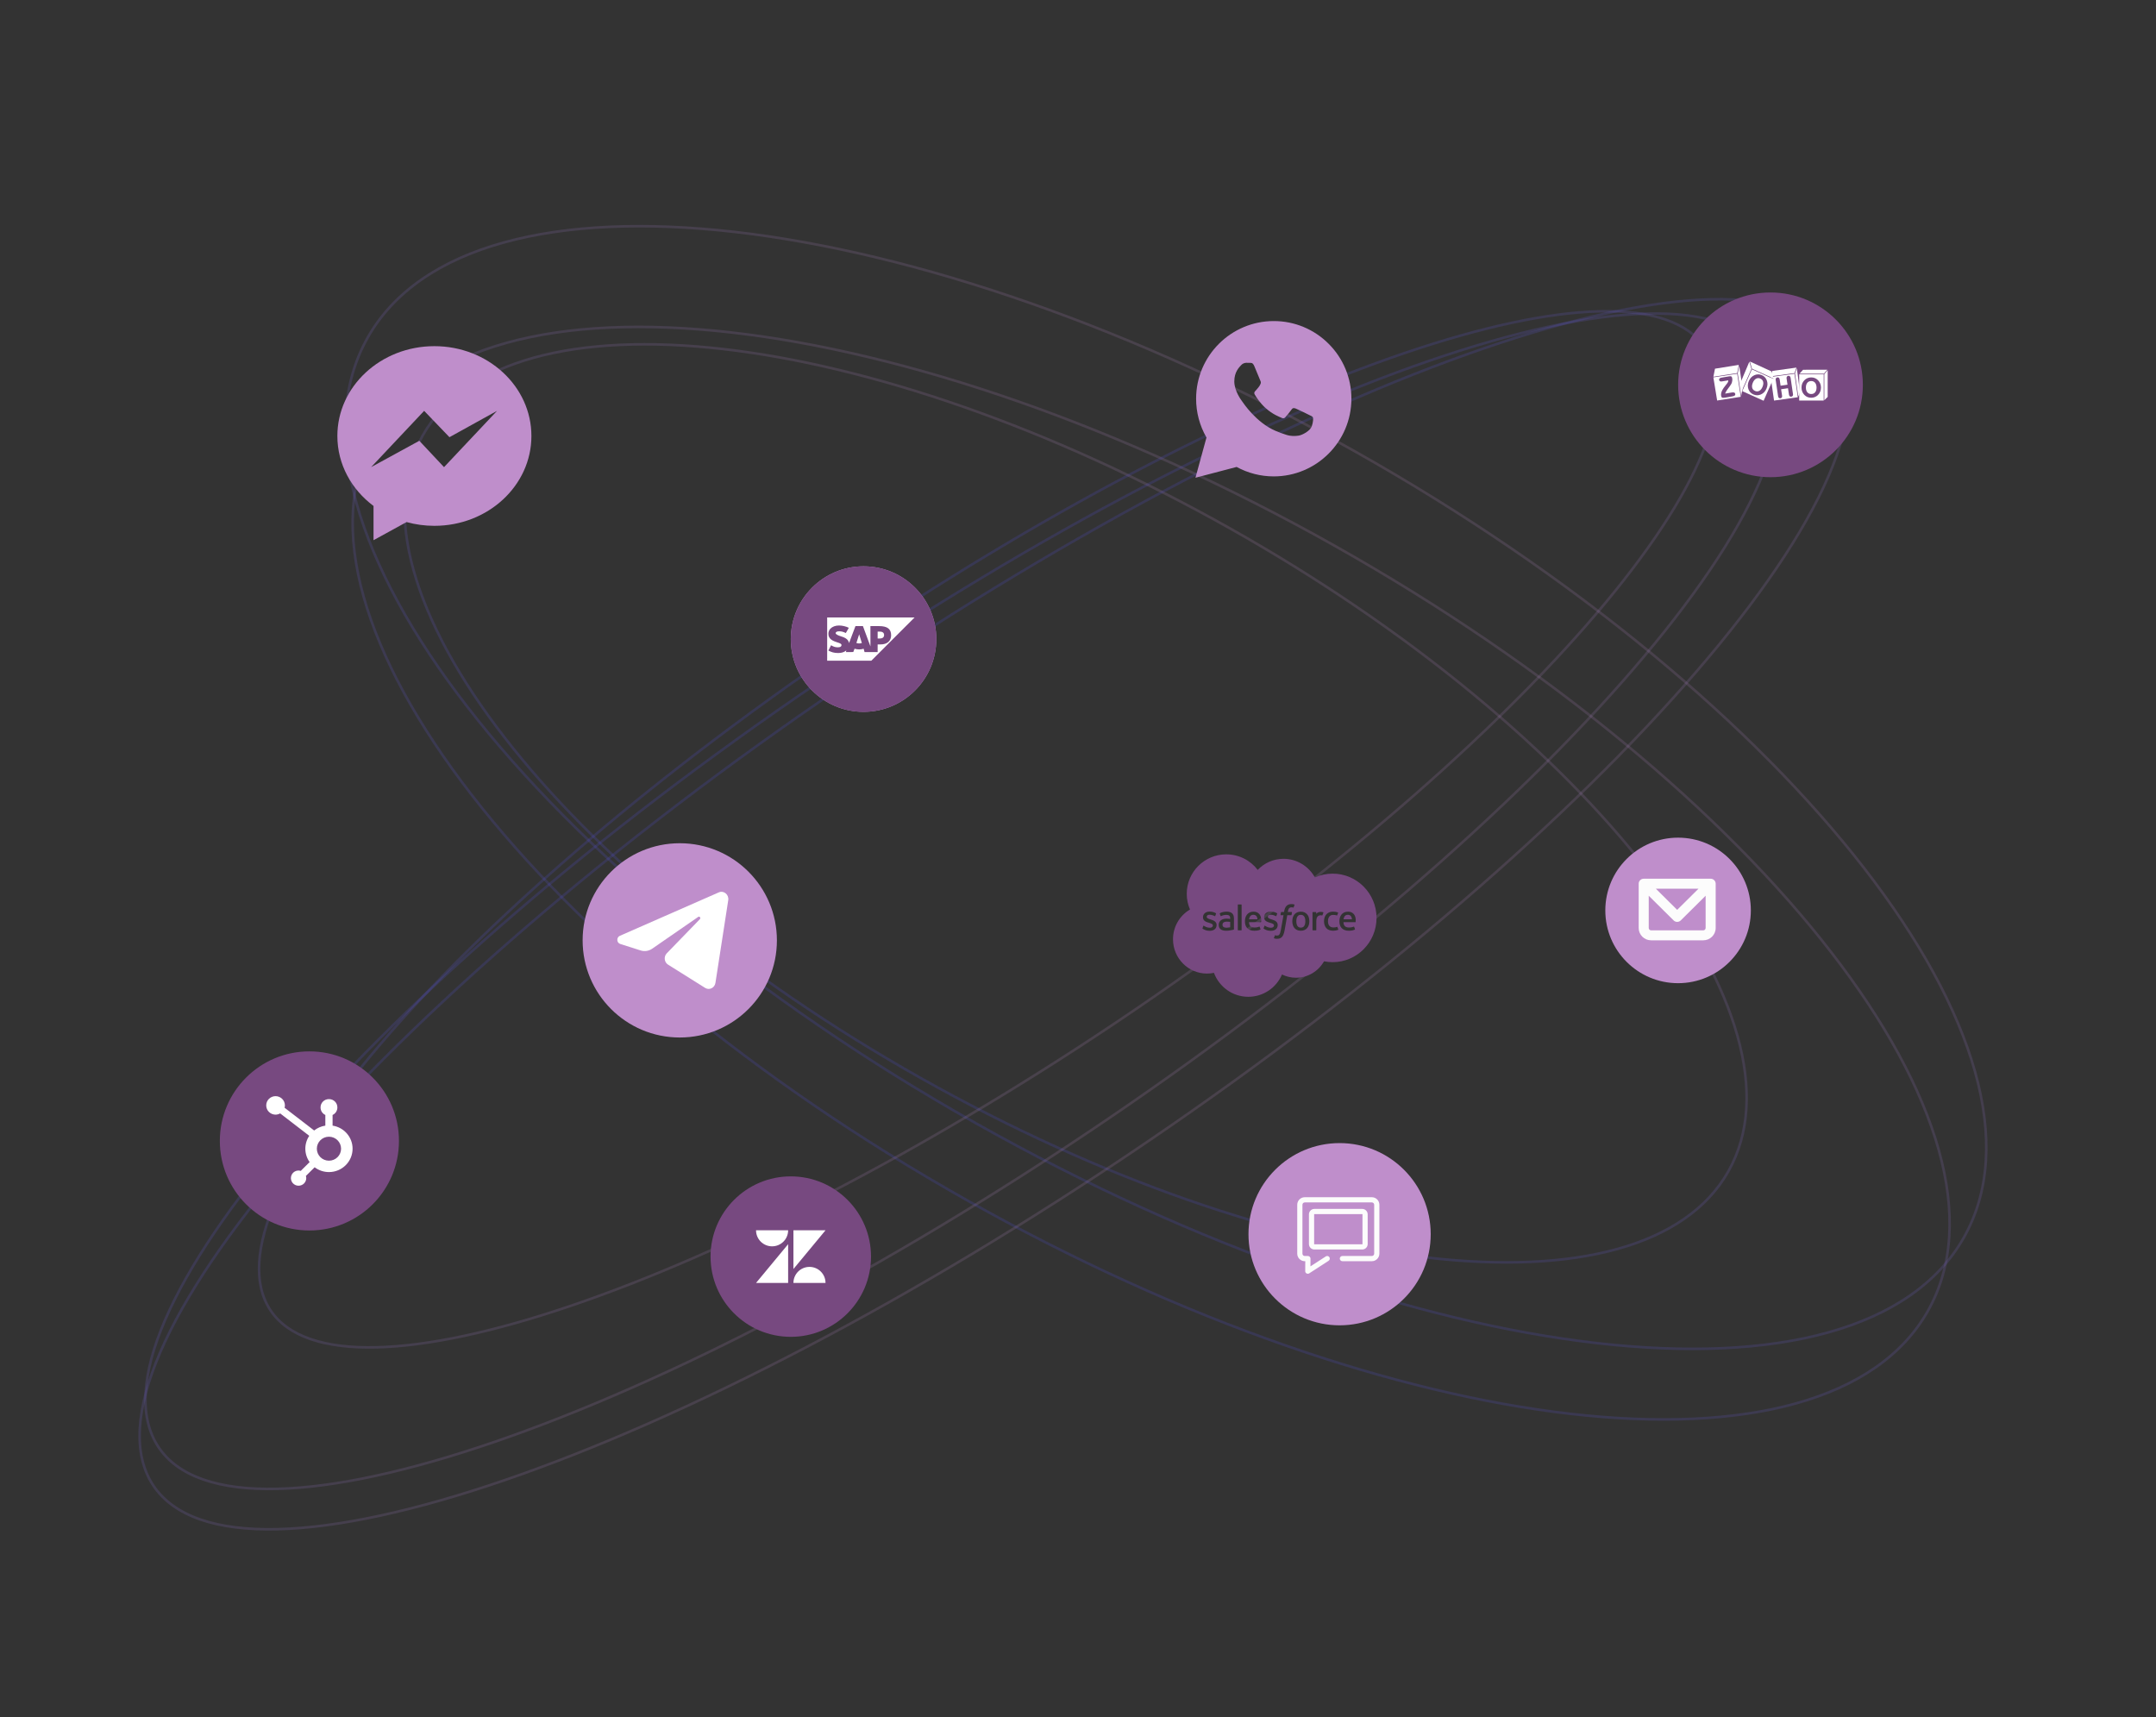 <svg xmlns="http://www.w3.org/2000/svg" width="840" height="669" viewBox="0 0 840 669" fill="none"><rect x="0" y="0" width="840" height="669" fill="#333333" stroke="none"/><path opacity="0.4" d="M479.371 205.958C549.688 245.578 606.553 293.459 641.654 338.825C659.205 361.508 671.298 383.542 676.924 403.583C682.548 423.622 681.699 441.63 673.422 456.32C665.145 471.009 650.182 481.065 630.128 486.635C610.072 492.206 584.959 493.276 556.465 490.015C499.478 483.493 429.063 459.658 358.747 420.038C288.43 380.418 231.564 332.537 196.464 287.172C178.912 264.488 166.818 242.453 161.193 222.412C155.568 202.374 156.419 184.366 164.695 169.676C172.972 154.987 187.935 144.93 207.988 139.36C228.045 133.79 253.158 132.72 281.652 135.981C338.64 142.503 409.054 166.338 479.371 205.958Z" stroke="url(#paint0_linear_51_1035)" stroke-opacity="0.4"></path><path opacity="0.4" d="M527.974 175.909C613.928 224.34 683.443 282.871 726.355 338.333C747.812 366.065 762.604 393.009 769.485 417.522C776.365 442.033 775.328 464.075 765.193 482.063C755.058 500.05 736.741 512.356 712.211 519.169C687.679 525.983 656.97 527.29 622.133 523.303C552.463 515.33 466.387 486.191 380.433 437.76C294.479 389.329 224.963 330.799 182.051 275.337C160.594 247.605 145.804 220.661 138.923 196.148C132.043 171.637 133.079 149.594 143.214 131.607C153.349 113.619 171.667 101.314 196.196 94.501C220.728 87.687 251.437 86.38 286.273 90.367C355.943 98.34 442.02 127.478 527.974 175.909Z" stroke="url(#paint1_linear_51_1035)" stroke-opacity="0.4"></path><path opacity="0.4" d="M520.283 212.797C603.934 259.931 671.587 316.894 713.349 370.869C734.231 397.857 748.624 424.078 755.32 447.932C762.016 471.785 761.006 493.233 751.145 510.735C741.283 528.237 723.46 540.211 699.59 546.841C675.717 553.471 645.832 554.744 611.93 550.864C544.127 543.104 460.357 514.748 376.706 467.614C293.055 420.48 225.402 363.518 183.64 309.543C162.758 282.554 148.365 256.333 141.669 232.478C134.974 208.626 135.983 187.178 145.844 169.676C155.705 152.175 173.529 140.2 197.399 133.57C221.272 126.939 251.157 125.667 285.059 129.547C352.861 137.307 436.632 165.664 520.283 212.797Z" stroke="url(#paint2_linear_51_1035)" stroke-opacity="0.4"></path><path opacity="0.4" d="M435.23 398.105C357.951 449.927 282.345 488.395 222.587 508.704C192.705 518.86 166.813 524.466 146.67 524.942C126.499 525.42 112.249 520.754 105.417 510.566C98.585 500.378 99.679 485.424 107.778 466.944C115.866 448.49 130.88 426.664 151.62 402.874C193.094 355.299 257.384 299.956 334.663 248.135C411.942 196.313 487.549 157.844 547.307 137.535C577.189 127.38 603.081 121.775 623.224 121.298C643.395 120.821 657.645 125.485 664.477 135.673C671.309 145.861 670.215 160.816 662.116 179.296C654.028 197.75 639.013 219.575 618.274 243.365C576.8 290.94 512.509 346.284 435.23 398.105Z" stroke="url(#paint3_linear_51_1035)" stroke-opacity="0.4"></path><path opacity="0.4" d="M431.253 436.233C344.683 495.005 259.986 538.634 193.04 561.668C159.564 573.186 130.553 579.544 107.98 580.085C85.38 580.627 69.387 575.337 61.714 563.753C54.041 552.169 55.278 535.182 64.353 514.22C73.416 493.283 90.24 468.526 113.474 441.544C159.937 387.586 231.958 324.819 318.528 266.047C405.098 207.276 489.796 163.647 556.743 140.613C590.219 129.095 619.229 122.736 641.802 122.195C664.402 121.654 680.395 126.943 688.068 138.527C695.741 150.111 694.503 167.099 685.429 188.061C676.365 208.998 659.542 233.755 636.308 260.737C589.845 314.696 517.823 377.462 431.253 436.233Z" stroke="url(#paint4_linear_51_1035)" stroke-opacity="0.4"></path><path opacity="0.4" d="M446.402 445.271C355.813 506.771 267.183 552.425 197.128 576.529C162.097 588.582 131.738 595.237 108.115 595.803C84.463 596.37 67.717 590.834 59.681 578.702C51.645 566.57 52.944 548.785 62.441 526.848C71.926 504.937 89.532 479.028 113.845 450.793C162.465 394.329 237.831 328.648 328.42 267.149C419.008 205.649 507.639 159.994 577.694 135.89C612.725 123.837 643.085 117.183 666.709 116.617C690.36 116.05 707.106 121.585 715.141 133.717C723.177 145.849 721.879 163.635 712.382 185.572C702.897 207.483 685.29 233.391 660.977 261.626C612.356 318.091 536.991 383.771 446.402 445.271Z" stroke="url(#paint5_linear_51_1035)" stroke-opacity="0.4"></path><g clip-path="url(#clip0_51_1035)"><path d="M308.097 520.855C325.36 520.855 339.355 506.86 339.355 489.597C339.355 472.334 325.36 458.339 308.097 458.339C290.834 458.339 276.839 472.334 276.839 489.597C276.839 506.86 290.834 520.855 308.097 520.855Z" fill="#774980"></path><path d="M307.065 484.758V499.856H294.562L307.065 484.758ZM307.065 479.343C307.065 482.798 304.269 485.594 300.814 485.594C297.358 485.594 294.562 482.798 294.562 479.343H307.065ZM309.129 499.856C309.129 496.4 311.925 493.604 315.38 493.604C318.836 493.604 321.632 496.4 321.632 499.856H309.129ZM309.129 494.434V479.343H321.632L309.129 494.434Z" fill="white"></path></g><g clip-path="url(#clip1_51_1035)"><path fill-rule="evenodd" clip-rule="evenodd" d="M169.242 134.872C148.366 134.872 131.442 150.542 131.442 169.872C131.442 180.887 136.939 190.712 145.529 197.127V210.472L158.4 203.409C161.835 204.359 165.474 204.872 169.242 204.872C190.119 204.872 207.043 189.202 207.043 169.872C207.043 150.542 190.119 134.872 169.242 134.872ZM172.999 182.006L163.373 171.739L144.59 182.006L165.251 160.072L175.112 170.339L193.66 160.072L172.999 182.006Z" fill="#BF8ECB"></path></g><g clip-path="url(#clip2_51_1035)"><path d="M120.546 479.42C139.816 479.42 155.438 463.798 155.438 444.528C155.438 425.257 139.816 409.635 120.546 409.635C101.275 409.635 85.653 425.257 85.653 444.528C85.653 463.798 101.275 479.42 120.546 479.42Z" fill="#774980"></path><path fill-rule="evenodd" clip-rule="evenodd" d="M128.165 452.225C125.56 452.225 123.446 450.134 123.446 447.556C123.446 444.977 125.559 442.886 128.165 442.886C130.771 442.886 132.885 444.976 132.885 447.556C132.885 450.135 130.772 452.225 128.165 452.225ZM129.578 438.566V434.409C130.131 434.156 130.6 433.75 130.93 433.24C131.26 432.729 131.437 432.135 131.441 431.527V431.431C131.441 429.674 129.988 428.237 128.214 428.237H128.117C126.345 428.237 124.89 429.675 124.89 431.431V431.527C124.894 432.135 125.071 432.729 125.401 433.239C125.731 433.75 126.2 434.156 126.752 434.409V438.566C125.161 438.806 123.66 439.459 122.4 440.46L110.876 431.589C110.957 431.297 111 430.996 111.005 430.693C111.005 428.703 109.377 427.087 107.366 427.082C105.355 427.076 103.723 428.689 103.721 430.681C103.719 432.672 105.347 434.284 107.358 434.288C107.988 434.285 108.606 434.118 109.152 433.804L120.491 442.534C119.471 444.054 118.938 445.848 118.963 447.678C118.988 449.508 119.57 451.287 120.632 452.777L117.182 456.192C116.774 456.064 116.343 456.026 115.919 456.08C115.494 456.135 115.087 456.281 114.725 456.508C114.362 456.736 114.054 457.039 113.82 457.397C113.586 457.755 113.432 458.159 113.37 458.583C113.307 459.006 113.337 459.437 113.458 459.848C113.578 460.258 113.786 460.638 114.067 460.96C114.348 461.282 114.696 461.54 115.086 461.715C115.476 461.89 115.9 461.978 116.327 461.974C117.979 461.974 119.319 460.648 119.319 459.013C119.316 458.726 119.27 458.44 119.183 458.167L122.59 454.792C124.194 456.008 126.152 456.665 128.165 456.664C133.25 456.664 137.369 452.586 137.369 447.556C137.369 443.002 133.988 439.241 129.578 438.566" fill="white"></path></g><path d="M264.843 404.23C285.744 404.23 302.689 387.286 302.689 366.384C302.689 345.483 285.744 328.539 264.843 328.539C243.941 328.539 226.997 345.483 226.997 366.384C226.997 387.286 243.941 404.23 264.843 404.23Z" fill="#BF8ECB"></path><path d="M283.73 350.729C284.066 348.551 281.996 346.833 280.06 347.683L241.5 364.613C240.112 365.222 240.213 367.325 241.653 367.784L249.605 370.316C251.123 370.8 252.766 370.549 254.092 369.634L272.02 357.248C272.561 356.874 273.15 357.643 272.688 358.119L259.783 371.424C258.531 372.715 258.779 374.902 260.285 375.846L274.734 384.907C276.355 385.923 278.44 384.903 278.743 382.944L283.73 350.729Z" fill="white"></path><g clip-path="url(#clip3_51_1035)"><path d="M336.449 277.345C352.107 277.345 364.8 264.652 364.8 248.995C364.8 233.338 352.107 220.645 336.449 220.645C320.792 220.645 308.099 233.338 308.099 248.995C308.099 264.652 320.792 277.345 336.449 277.345Z" fill="#BF8ECB"></path><path d="M322.274 240.572V257.418H339.485L356.328 240.572H322.274ZM326.905 243.705H326.912C328.137 243.705 329.629 244.053 330.709 244.603L329.546 246.632C328.361 246.061 327.766 246.005 327.092 245.97C326.087 245.914 325.582 246.275 325.575 246.662C325.565 247.134 326.523 247.561 327.427 247.851C328.794 248.285 330.533 248.866 330.799 250.547L333.299 243.938H336.203L339.131 251.851L339.12 243.941H342.485C345.688 243.941 347.192 245.025 347.192 247.514C347.192 249.749 345.641 251.081 343.025 251.081H341.942L341.931 254.054L336.837 254.049L336.484 252.761C335.919 252.941 335.329 253.032 334.736 253.028C334.128 253.032 333.524 252.936 332.947 252.745L332.438 254.048L329.6 254.057L329.727 253.401C329.687 253.437 329.648 253.473 329.604 253.507C328.846 254.116 327.891 254.399 326.715 254.42H326.412C325.06 254.42 323.871 254.1 322.75 253.463L323.786 251.408C324.908 252.072 325.613 252.221 326.561 252.2C327.053 252.19 327.409 252.101 327.642 251.861C327.778 251.72 327.857 251.533 327.863 251.338C327.872 250.804 327.112 250.553 326.182 250.265C325.428 250.031 324.572 249.711 323.902 249.222C323.11 248.639 322.733 247.911 322.752 246.882C322.756 246.151 323.044 245.45 323.554 244.927C324.291 244.165 325.479 243.702 326.906 243.702L326.905 243.705ZM341.941 246.075V248.777H342.68C343.664 248.777 344.452 248.449 344.452 247.408C344.452 246.403 343.666 246.075 342.68 246.075L341.941 246.075ZM334.725 247.163L333.663 250.515C334.007 250.642 334.37 250.706 334.736 250.703C335.095 250.704 335.45 250.644 335.788 250.525L334.743 247.163H334.725Z" fill="white"></path></g><g clip-path="url(#clip4_51_1035)"><path d="M336.449 277.346C352.107 277.346 364.8 264.653 364.8 248.996C364.8 233.338 352.107 220.646 336.449 220.646C320.792 220.646 308.099 233.338 308.099 248.996C308.099 264.653 320.792 277.346 336.449 277.346Z" fill="#774980"></path><path d="M322.274 240.573V257.419H339.485L356.328 240.573H322.274ZM326.905 243.706H326.912C328.137 243.706 329.629 244.054 330.709 244.604L329.546 246.633C328.361 246.061 327.766 246.006 327.092 245.97C326.087 245.915 325.582 246.275 325.575 246.662C325.565 247.134 326.523 247.561 327.427 247.851C328.794 248.286 330.533 248.866 330.799 250.548L333.299 243.939H336.203L339.131 251.852L339.12 243.942H342.485C345.688 243.942 347.192 245.026 347.192 247.515C347.192 249.749 345.641 251.082 343.025 251.082H341.942L341.931 254.055L336.837 254.05L336.484 252.761C335.919 252.942 335.329 253.032 334.736 253.029C334.128 253.032 333.524 252.937 332.947 252.745L332.438 254.048L329.6 254.057L329.727 253.402C329.687 253.437 329.648 253.473 329.604 253.507C328.846 254.117 327.891 254.4 326.715 254.421H326.412C325.06 254.421 323.871 254.101 322.75 253.464L323.786 251.408C324.908 252.073 325.613 252.221 326.561 252.201C327.053 252.191 327.409 252.101 327.642 251.861C327.778 251.72 327.857 251.534 327.863 251.338C327.872 250.804 327.112 250.553 326.182 250.266C325.428 250.032 324.572 249.712 323.902 249.223C323.11 248.64 322.733 247.911 322.752 246.882C322.756 246.151 323.044 245.45 323.554 244.927C324.291 244.165 325.479 243.702 326.906 243.702L326.905 243.706ZM341.941 246.076V248.778H342.68C343.664 248.778 344.452 248.45 344.452 247.409C344.452 246.403 343.666 246.075 342.68 246.075L341.941 246.076ZM334.725 247.164L333.663 250.516C334.007 250.642 334.37 250.706 334.736 250.703C335.095 250.704 335.45 250.644 335.788 250.525L334.743 247.164H334.725Z" fill="white"></path></g><g clip-path="url(#clip5_51_1035)"><path fill-rule="evenodd" clip-rule="evenodd" d="M517.664 133.964C512.004 128.266 504.299 125.071 496.268 125.093C479.594 125.093 466.024 138.661 466.018 155.339C466.011 160.648 467.404 165.863 470.056 170.461L465.764 186.137L481.8 181.931C486.235 184.348 491.204 185.614 496.255 185.614H496.268C512.939 185.614 526.51 172.044 526.516 155.366C526.542 147.336 523.354 139.629 517.664 133.964ZM510.058 161.668C509.302 161.289 505.587 159.462 504.893 159.202C504.2 158.942 503.697 158.823 503.193 159.58C502.69 160.338 501.241 162.039 500.8 162.544C500.359 163.048 499.919 163.111 499.163 162.732C498.407 162.354 495.972 161.556 493.084 158.982C490.837 156.977 489.313 154.503 488.878 153.746C488.443 152.988 488.832 152.585 489.21 152.202C489.549 151.864 489.966 151.32 490.343 150.878C490.72 150.436 490.848 150.122 491.098 149.618C491.35 149.113 491.225 148.672 491.036 148.293C490.848 147.915 489.335 144.195 488.705 142.682C488.092 141.208 487.47 141.407 487.006 141.377C486.57 141.355 486.06 141.35 485.555 141.35C484.781 141.371 484.05 141.713 483.539 142.296C482.847 143.053 480.895 144.881 480.895 148.601C480.895 152.321 483.603 155.915 483.98 156.42C484.357 156.925 489.31 164.558 496.889 167.833C498.296 168.44 499.734 168.973 501.198 169.429C503.008 170.009 504.655 169.923 505.958 169.729C507.408 169.511 510.43 167.9 511.06 166.135C511.691 164.37 511.69 162.855 511.496 162.541C511.301 162.226 510.814 162.052 510.058 161.673V161.668Z" fill="#BF8ECB"></path></g><g clip-path="url(#clip6_51_1035)"><path d="M689.805 185.924C709.678 185.924 725.788 169.814 725.788 149.941C725.788 130.068 709.678 113.958 689.805 113.958C669.933 113.958 653.823 130.068 653.823 149.941C653.823 169.814 669.933 185.924 689.805 185.924Z" fill="#774980"></path><path d="M710.77 145.766L712.084 144.248V154.636L710.77 155.95V145.766ZM701.092 145.598H710.594L711.929 144.059L702.498 144.066M705.675 148.465C705.021 148.465 704.522 148.69 704.149 149.14C703.777 149.59 703.594 150.208 703.594 151.009C703.594 151.796 703.784 152.408 704.157 152.85C704.529 153.293 705.028 153.518 705.675 153.518C706.321 153.518 706.82 153.293 707.186 152.85C707.558 152.401 707.741 151.789 707.741 151.009C707.741 150.208 707.551 149.59 707.186 149.14C706.82 148.69 706.321 148.465 705.675 148.465ZM710.531 145.837V156.062H700.987V145.837H710.531ZM709.463 151.009C709.463 150.447 709.364 149.92 709.174 149.442C708.985 148.964 708.704 148.528 708.324 148.149C707.966 147.783 707.565 147.509 707.115 147.32C706.673 147.137 706.188 147.045 705.675 147.045C705.154 147.045 704.67 147.137 704.22 147.32C703.77 147.502 703.369 147.783 703.011 148.149C702.638 148.528 702.357 148.957 702.168 149.435C701.978 149.913 701.887 150.44 701.887 151.009C701.887 151.571 701.978 152.091 702.168 152.576C702.357 153.061 702.638 153.497 703.011 153.877C703.355 154.235 703.756 154.509 704.206 154.692C704.656 154.875 705.14 154.966 705.675 154.966C706.188 154.966 706.665 154.875 707.115 154.692C707.565 154.509 707.966 154.235 708.324 153.877C708.697 153.49 708.985 153.061 709.174 152.576C709.364 152.099 709.463 151.571 709.463 151.009Z" fill="white"></path><path d="M701.275 152.752L700.642 154.516L699.363 145.492L700.073 143.461M690.698 146.645L690.684 146.525L699.153 145.373L699.905 143.222L690.529 144.522L689.862 146.757L690.698 146.645ZM700.439 154.769L691.183 156.069L689.925 147.214L690.867 147.636L690.916 147.53L690.881 147.383L689.89 146.933L689.862 146.757L690.691 146.645L690.719 146.764L699.131 145.619L700.439 154.769ZM698.583 153.757C698.583 153.687 698.576 153.609 698.562 153.525L697.642 147.249C697.599 146.961 697.501 146.743 697.339 146.596C697.213 146.483 697.051 146.42 696.869 146.42C696.819 146.42 696.777 146.427 696.728 146.434C696.482 146.469 696.299 146.582 696.187 146.764C696.102 146.898 696.06 147.059 696.06 147.249C696.06 147.319 696.067 147.397 696.081 147.474L696.426 149.885L693.734 150.278L693.39 147.868C693.348 147.586 693.249 147.369 693.095 147.221C692.968 147.102 692.806 147.038 692.631 147.038C692.589 147.038 692.546 147.038 692.504 147.045C692.251 147.08 692.054 147.193 691.942 147.376C691.858 147.509 691.815 147.671 691.815 147.861C691.815 147.931 691.822 148.008 691.837 148.093L692.757 154.368C692.799 154.657 692.898 154.874 693.066 155.015C693.193 155.127 693.355 155.184 693.544 155.184C693.594 155.184 693.65 155.177 693.699 155.17C693.931 155.134 694.114 155.022 694.219 154.839C694.296 154.706 694.331 154.551 694.331 154.368C694.331 154.298 694.324 154.221 694.31 154.136L693.931 151.656L696.623 151.262L697.002 153.743C697.044 154.031 697.143 154.249 697.304 154.389C697.431 154.502 697.592 154.558 697.775 154.558C697.824 154.558 697.866 154.551 697.923 154.544C698.162 154.509 698.351 154.397 698.464 154.214C698.548 154.101 698.583 153.94 698.583 153.757Z" fill="white"></path><path d="M678.673 152.119L678.238 148.816L681.555 140.952L682.377 143.721L678.955 151.487L678.673 152.119ZM685.835 147.495C685.561 147.376 685.294 147.319 685.034 147.319C684.738 147.319 684.45 147.397 684.176 147.544C683.656 147.832 683.235 148.352 682.911 149.119C682.7 149.617 682.595 150.074 682.595 150.496C682.595 150.707 682.623 150.911 682.672 151.1C682.834 151.67 683.199 152.07 683.79 152.323C684.064 152.436 684.324 152.499 684.584 152.499C684.879 152.499 685.16 152.422 685.441 152.274C685.961 151.993 686.376 151.48 686.692 150.728C686.91 150.215 687.016 149.744 687.016 149.315C687.016 149.111 686.987 148.915 686.938 148.725C686.777 148.149 686.418 147.748 685.835 147.495ZM690.206 144.712L681.766 140.847L682.595 143.644L690.874 147.383M690.867 147.636L687.121 156.146L678.814 152.401V152.394L682.56 143.89L690.867 147.636ZM688.625 149.786V149.632C688.625 149.154 688.541 148.683 688.372 148.226C688.196 147.741 687.936 147.319 687.606 146.975C687.276 146.624 686.875 146.35 686.404 146.153C685.933 145.956 685.462 145.858 684.984 145.858H684.963C684.478 145.858 684.001 145.97 683.53 146.181C683.038 146.399 682.609 146.694 682.244 147.08C681.878 147.467 681.583 147.931 681.351 148.472C681.126 149.006 681 149.54 680.979 150.074C680.979 150.138 680.972 150.194 680.972 150.257C680.972 150.728 681.056 151.192 681.21 151.642C681.379 152.119 681.632 152.527 681.969 152.878C682.3 153.223 682.714 153.504 683.199 153.708C683.663 153.905 684.134 154.003 684.612 154.003H684.626C685.104 154.003 685.582 153.897 686.053 153.694C686.552 153.469 686.98 153.167 687.353 152.78C687.718 152.394 688.021 151.93 688.245 151.396C688.477 150.847 688.604 150.313 688.625 149.786Z" fill="white"></path><path d="M678.385 154.242L677.05 145.471L677.619 142.498L678.94 151.353L678.385 154.242ZM678.202 154.607L669.017 156.048L667.541 147.024L676.832 145.605L678.202 154.607ZM676.087 153.616C676.087 153.567 676.08 153.518 676.073 153.462C676.052 153.335 676.003 153.223 675.932 153.139C675.862 153.054 675.764 152.984 675.637 152.942C675.511 152.9 675.363 152.878 675.187 152.878C675.019 152.878 674.829 152.9 674.618 152.935L672.165 153.356C672.194 153.167 672.285 152.921 672.454 152.618C672.636 152.281 672.91 151.873 673.269 151.396C673.395 151.227 673.487 151.107 673.55 151.016C673.599 150.96 673.662 150.876 673.747 150.763C674.309 150.025 674.653 149.428 674.787 148.957C674.864 148.69 674.906 148.423 674.927 148.149C674.934 148.071 674.934 148.001 674.934 147.931C674.934 147.734 674.92 147.544 674.885 147.355C674.857 147.186 674.815 147.038 674.759 146.926C674.703 146.813 674.632 146.722 674.541 146.673C674.443 146.61 674.302 146.589 674.119 146.589C673.965 146.589 673.782 146.61 673.571 146.645L670.732 147.13C670.387 147.186 670.134 147.291 669.973 147.439C669.846 147.558 669.776 147.713 669.776 147.896C669.776 147.945 669.783 147.994 669.79 148.043C669.832 148.282 669.959 148.458 670.156 148.549C670.275 148.606 670.423 148.627 670.591 148.627C670.704 148.627 670.83 148.613 670.971 148.591L673.346 148.191C673.353 148.233 673.353 148.275 673.353 148.317C673.353 148.465 673.325 148.613 673.276 148.753C673.206 148.95 673.03 149.231 672.749 149.589C672.672 149.688 672.545 149.835 672.383 150.046C671.744 150.819 671.287 151.48 671.006 152.035C670.809 152.415 670.676 152.787 670.598 153.153C670.556 153.363 670.535 153.574 670.535 153.771C670.535 153.912 670.549 154.052 670.57 154.179C670.605 154.368 670.647 154.523 670.711 154.65C670.774 154.776 670.851 154.867 670.957 154.924C671.048 154.973 671.189 154.994 671.371 154.994C671.61 154.994 671.927 154.959 672.334 154.888L674.906 154.446C675.363 154.368 675.679 154.256 675.862 154.108C676.017 153.975 676.094 153.806 676.087 153.616ZM668.181 143.651L667.71 145.991L667.548 146.785L676.832 145.366L677.443 142.168L668.181 143.651Z" fill="white"></path></g><path d="M508.134 360.769C508.423 360.331 508.57 359.71 508.57 358.923C508.57 358.137 508.423 357.518 508.135 357.084C507.848 356.655 507.416 356.446 506.813 356.446C506.208 356.446 505.778 356.655 505.497 357.084C505.212 357.518 505.068 358.137 505.068 358.923C505.068 359.71 505.212 360.332 505.497 360.769C505.778 361.204 506.208 361.414 506.813 361.414C507.416 361.414 507.848 361.202 508.134 360.769Z" fill="#774980"></path><path d="M523.824 357.084C523.638 357.368 523.517 357.732 523.453 358.169H526.731C526.698 357.748 526.616 357.368 526.426 357.084C526.14 356.655 525.742 356.418 525.138 356.418C524.535 356.418 524.106 356.654 523.824 357.084Z" fill="#774980"></path><path d="M487.016 357.084C486.829 357.368 486.71 357.732 486.644 358.169H489.922C489.889 357.748 489.807 357.368 489.618 357.084C489.331 356.655 488.933 356.418 488.329 356.418C487.726 356.418 487.297 356.654 487.016 357.084Z" fill="#774980"></path><path d="M476.444 360.906C476.505 360.999 476.53 361.035 476.71 361.178C476.71 361.178 477.122 361.504 478.057 361.447C478.715 361.407 479.297 361.282 479.297 361.282V359.193C479.297 359.193 478.709 359.095 478.05 359.086C477.113 359.074 476.718 359.418 476.718 359.418C476.441 359.614 476.307 359.904 476.307 360.308C476.307 360.564 476.354 360.765 476.444 360.906Z" fill="#774980"></path><path fill-rule="evenodd" clip-rule="evenodd" d="M500.07 334.605C496.132 334.605 492.572 336.257 490.014 338.922C487.201 335.243 482.762 332.869 477.769 332.869C469.263 332.869 462.367 339.754 462.367 348.249C462.367 350.423 462.82 352.491 463.634 354.365C459.679 356.678 457.016 360.999 457.016 365.949C457.016 373.335 462.942 379.322 470.251 379.322C471.184 379.322 472.094 379.225 472.971 379.038C474.98 384.487 480.212 388.371 486.351 388.371C492.246 388.371 497.304 384.79 499.475 379.683C501.127 380.489 502.982 380.941 504.943 380.941C509.627 380.941 513.708 378.36 515.85 374.54C516.958 374.764 518.086 374.877 519.217 374.876C528.658 374.876 536.312 367.155 536.312 357.631C536.312 348.108 528.658 340.387 519.217 340.387C516.756 340.387 514.416 340.912 512.303 341.857C509.871 337.524 505.304 334.605 500.07 334.605ZM503.821 352.295C503.995 352.327 504.129 352.358 504.275 352.403C504.307 352.416 504.396 352.46 504.36 352.564L504.009 353.529C503.979 353.601 503.959 353.645 503.809 353.6C503.771 353.588 503.716 353.573 503.574 353.542C503.471 353.52 503.335 353.505 503.197 353.505C503.015 353.505 502.849 353.527 502.703 353.575C502.561 353.621 502.431 353.701 502.318 353.814C502.204 353.929 502.068 354.098 501.996 354.305C501.852 354.719 501.783 355.157 501.761 355.297L501.753 355.341H503.222C503.346 355.341 503.384 355.398 503.373 355.489L503.201 356.445C503.175 356.584 503.047 356.579 503.047 356.579H501.534L500.498 362.438C500.389 363.044 500.253 363.563 500.094 363.982C499.933 364.405 499.765 364.714 499.497 365.011C499.249 365.284 498.969 365.486 498.648 365.602C498.328 365.717 497.942 365.777 497.519 365.777C497.317 365.777 497.102 365.774 496.846 365.714C496.662 365.67 496.561 365.638 496.426 365.591C496.368 365.57 496.323 365.498 496.355 365.407C496.388 365.315 496.659 364.571 496.696 364.473C496.743 364.354 496.862 364.399 496.862 364.399C496.944 364.434 497.002 364.458 497.111 364.48C497.22 364.502 497.368 364.52 497.479 364.52C497.679 364.52 497.862 364.495 498.02 364.442C498.212 364.378 498.323 364.267 498.44 364.118C498.562 363.962 498.66 363.749 498.761 363.464C498.864 363.175 498.956 362.794 499.036 362.331L500.067 356.579H499.051C498.929 356.579 498.89 356.522 498.902 356.431L499.072 355.475C499.1 355.337 499.226 355.341 499.226 355.341H500.27L500.326 355.03C500.482 354.108 500.793 353.406 501.251 352.945C501.71 352.482 502.365 352.247 503.197 352.247C503.435 352.247 503.645 352.263 503.821 352.295ZM483.611 362.482C483.687 362.482 483.743 362.42 483.743 362.344V352.534C483.743 352.457 483.687 352.395 483.611 352.395H482.392C482.315 352.395 482.261 352.457 482.261 352.534V362.344C482.261 362.42 482.315 362.482 482.392 362.482H483.611ZM468.524 361.818C468.5 361.795 468.461 361.758 468.502 361.651L468.823 360.761C468.874 360.607 468.99 360.658 469.036 360.688C469.074 360.71 469.107 360.732 469.143 360.755C469.19 360.785 469.24 360.817 469.305 360.855C470.251 361.453 471.126 361.459 471.401 361.459C472.108 361.459 472.546 361.084 472.546 360.58V360.553C472.546 360.002 471.873 359.795 471.091 359.555L470.916 359.501C469.842 359.194 468.695 358.753 468.695 357.395V357.368C468.695 356.079 469.734 355.18 471.223 355.18L471.386 355.179C472.26 355.179 473.105 355.433 473.716 355.804C473.771 355.838 473.826 355.901 473.795 355.987C473.767 356.066 473.496 356.796 473.464 356.877C473.407 357.03 473.25 356.928 473.25 356.928C472.714 356.632 471.883 356.399 471.182 356.399C470.552 356.399 470.145 356.734 470.145 357.188V357.216C470.145 357.747 470.84 357.973 471.646 358.235L471.787 358.28C472.856 358.618 473.996 359.086 473.996 360.374V360.401C473.996 361.793 472.986 362.658 471.36 362.658C470.561 362.658 469.797 362.533 468.989 362.104L468.894 362.051C468.774 361.983 468.654 361.917 468.536 361.83L468.524 361.818ZM492.336 361.818C492.312 361.795 492.273 361.758 492.314 361.651L492.635 360.761C492.682 360.615 492.82 360.668 492.85 360.688L492.904 360.722C492.967 360.764 493.028 360.804 493.117 360.855C494.063 361.453 494.938 361.459 495.213 361.459C495.92 361.459 496.359 361.084 496.359 360.58V360.553C496.359 360.003 495.686 359.796 494.905 359.556L494.728 359.501C493.654 359.194 492.507 358.753 492.507 357.395V357.368C492.507 356.079 493.546 355.18 495.035 355.18L495.198 355.179C496.072 355.179 496.917 355.433 497.528 355.804C497.583 355.838 497.638 355.901 497.607 355.987C497.579 356.066 497.308 356.796 497.276 356.877C497.219 357.03 497.062 356.928 497.062 356.928C496.526 356.632 495.695 356.399 494.994 356.399C494.364 356.399 493.958 356.734 493.958 357.188V357.216C493.958 357.747 494.652 357.973 495.458 358.234L495.599 358.28C496.669 358.618 497.808 359.086 497.808 360.374V360.401C497.808 361.793 496.798 362.658 495.172 362.658C494.373 362.658 493.61 362.533 492.801 362.104L492.706 362.05C492.586 361.983 492.466 361.917 492.348 361.83L492.342 361.823L492.336 361.818ZM509.31 356.284C509.587 356.615 509.795 357.013 509.928 357.463C510.061 357.912 510.128 358.403 510.128 358.923C510.128 359.443 510.061 359.934 509.928 360.382C509.795 360.833 509.587 361.231 509.31 361.562C509.033 361.894 508.682 362.159 508.267 362.348C507.852 362.536 507.363 362.632 506.813 362.632C506.261 362.632 505.772 362.536 505.357 362.348C504.942 362.159 504.591 361.894 504.314 361.562C504.036 361.23 503.829 360.832 503.695 360.382C503.563 359.935 503.496 359.444 503.496 358.923C503.496 358.402 503.563 357.912 503.695 357.463C503.829 357.014 504.037 356.616 504.313 356.284C504.591 355.952 504.941 355.685 505.357 355.491C505.771 355.298 506.261 355.2 506.813 355.2C507.363 355.2 507.853 355.298 508.267 355.491C508.683 355.685 509.033 355.952 509.31 356.284ZM520.905 361.121C520.905 361.121 521.032 361.071 521.077 361.203L521.411 362.124C521.454 362.238 521.355 362.285 521.355 362.285C520.843 362.488 520.129 362.629 519.433 362.629C518.256 362.629 517.353 362.289 516.752 361.62C516.153 360.954 515.849 360.043 515.849 358.917C515.849 358.396 515.923 357.904 516.07 357.455C516.218 357.006 516.439 356.608 516.731 356.276C517.022 355.944 517.39 355.677 517.824 355.484C518.259 355.29 518.767 355.193 519.338 355.193C519.72 355.193 520.063 355.216 520.357 355.262C520.671 355.309 521.086 355.421 521.263 355.49C521.294 355.502 521.382 355.546 521.346 355.649C521.261 355.892 521.194 356.078 521.123 356.274L521.013 356.578C520.962 356.718 520.855 356.672 520.855 356.672C520.408 356.53 519.98 356.466 519.42 356.466C518.748 356.466 518.245 356.691 517.913 357.129C517.58 357.569 517.395 358.148 517.393 358.917C517.39 359.762 517.601 360.387 517.976 360.773C518.35 361.159 518.871 361.355 519.529 361.355C519.796 361.355 520.046 361.337 520.273 361.302C520.497 361.267 520.707 361.196 520.905 361.121ZM527.436 356.132C527.623 356.333 527.909 356.772 528.024 357.207C528.3 358.176 528.184 359.02 528.163 359.167L528.161 359.187C528.148 359.305 528.028 359.307 528.028 359.307L523.432 359.303C523.461 360.001 523.627 360.495 523.967 360.832C524.298 361.161 524.827 361.371 525.539 361.372C526.534 361.374 527.01 361.192 527.336 361.067L527.426 361.033C527.426 361.033 527.554 360.987 527.599 361.112L527.899 361.954C527.96 362.096 527.911 362.146 527.861 362.174C527.573 362.333 526.873 362.629 525.546 362.633C524.901 362.635 524.34 362.542 523.878 362.364C523.412 362.184 523.024 361.927 522.722 361.598C522.42 361.271 522.196 360.877 522.056 360.43C521.917 359.986 521.847 359.492 521.847 358.962C521.847 358.442 521.915 357.948 522.049 357.495C522.182 357.04 522.392 356.639 522.671 356.302C522.95 355.965 523.306 355.694 523.73 355.495C524.152 355.296 524.673 355.2 525.247 355.2C525.739 355.2 526.189 355.306 526.564 355.467C526.851 355.591 527.14 355.813 527.436 356.132ZM490.627 356.132C490.815 356.333 491.099 356.772 491.214 357.207C491.49 358.172 491.376 359.014 491.355 359.165L491.352 359.187C491.34 359.305 491.219 359.307 491.219 359.307L486.623 359.303C486.652 360.001 486.818 360.495 487.158 360.832C487.489 361.161 488.018 361.371 488.73 361.372C489.726 361.374 490.202 361.192 490.527 361.067L490.617 361.033C490.617 361.033 490.745 360.987 490.791 361.112L491.09 361.954C491.151 362.096 491.103 362.146 491.052 362.174C490.764 362.333 490.065 362.629 488.737 362.633C488.092 362.635 487.531 362.542 487.069 362.364C486.604 362.184 486.215 361.927 485.913 361.598C485.611 361.271 485.387 360.877 485.247 360.43C485.108 359.986 485.038 359.492 485.038 358.962C485.038 358.442 485.107 357.948 485.24 357.495C485.374 357.04 485.584 356.639 485.863 356.302C486.142 355.965 486.497 355.694 486.921 355.495C487.343 355.296 487.865 355.2 488.438 355.2C488.931 355.2 489.38 355.306 489.755 355.467C490.042 355.591 490.331 355.813 490.627 356.132ZM477.821 357.927C478.11 357.927 478.352 357.935 478.538 357.949C478.538 357.949 478.901 357.981 479.296 358.038V357.843C479.296 357.231 479.169 356.941 478.918 356.749C478.66 356.551 478.279 356.452 477.782 356.452C477.782 356.452 476.663 356.437 475.779 356.918C475.738 356.942 475.703 356.956 475.703 356.956C475.703 356.956 475.594 356.994 475.553 356.881L475.228 356.007C475.178 355.88 475.268 355.824 475.268 355.824C475.682 355.501 476.686 355.307 476.686 355.307C477.018 355.24 477.572 355.192 477.917 355.192C478.835 355.192 479.546 355.406 480.028 355.828C480.513 356.252 480.759 356.935 480.759 357.857L480.761 362.06C480.761 362.06 480.77 362.182 480.656 362.21C480.549 362.24 480.442 362.267 480.334 362.293C480.181 362.328 479.627 362.44 479.176 362.517C478.721 362.595 478.251 362.633 477.78 362.633C477.333 362.633 476.924 362.591 476.564 362.509C476.198 362.426 475.883 362.29 475.627 362.103C475.37 361.917 475.168 361.675 475.028 361.385C474.888 361.096 474.818 360.742 474.818 360.335C474.818 359.936 474.9 359.578 475.063 359.276C475.224 358.975 475.452 358.716 475.729 358.518C476.007 358.319 476.33 358.169 476.689 358.073C477.046 357.977 477.427 357.927 477.821 357.927ZM515.54 355.415C515.57 355.427 515.643 355.476 515.608 355.581C515.566 355.706 515.342 356.335 515.263 356.545C515.234 356.625 515.184 356.679 515.096 356.669C515.096 356.669 514.831 356.607 514.591 356.607C514.424 356.607 514.188 356.629 513.974 356.694C513.765 356.758 513.574 356.873 513.406 357.035C513.239 357.199 513.103 357.427 513.004 357.712C512.902 358 512.851 358.459 512.851 358.918V362.343C512.851 362.38 512.837 362.416 512.811 362.442C512.785 362.468 512.749 362.483 512.712 362.483H511.505C511.428 362.483 511.365 362.42 511.365 362.343V355.488C511.365 355.41 511.42 355.348 511.497 355.348H512.675C512.752 355.348 512.807 355.41 512.807 355.488V356.047C512.983 355.811 513.3 355.603 513.584 355.474C513.871 355.346 514.192 355.248 514.769 355.283C515.071 355.303 515.462 355.385 515.54 355.415Z" fill="#774980"></path><g clip-path="url(#clip7_51_1035)"><path d="M653.797 383.067C669.454 383.067 682.147 370.374 682.147 354.717C682.147 339.059 669.454 326.367 653.797 326.367C638.139 326.367 625.447 339.059 625.447 354.717C625.447 370.374 638.139 383.067 653.797 383.067Z" fill="#BF8ECB"></path><path fill-rule="evenodd" clip-rule="evenodd" d="M666.488 342.368C667.57 342.368 668.447 343.238 668.447 344.31V361.553C668.447 364.212 666.272 366.368 663.59 366.368H643.303C640.621 366.368 638.447 364.212 638.447 361.553V344.31C638.447 343.238 639.323 342.368 640.405 342.368H666.488ZM654.831 358.615C654.067 359.373 652.827 359.373 652.062 358.615L642.363 348.998V361.553C642.363 362.067 642.784 362.485 643.303 362.485H663.59C664.109 362.485 664.53 362.067 664.53 361.553V348.998L654.831 358.615ZM653.447 354.496L661.761 346.252H645.132L653.447 354.496Z" fill="#FCFCFC"></path></g><g clip-path="url(#clip8_51_1035)"><path d="M521.92 516.37C541.526 516.37 557.42 500.476 557.42 480.87C557.42 461.264 541.526 445.37 521.92 445.37C502.314 445.37 486.42 461.264 486.42 480.87C486.42 500.476 502.314 516.37 521.92 516.37Z" fill="#BF8ECB"></path><g clip-path="url(#clip9_51_1035)"><path d="M509.538 496.281C509.37 496.281 509.203 496.239 509.051 496.156C508.724 495.977 508.522 495.633 508.525 495.261L508.552 491.386H508.353C506.735 491.386 505.42 490.07 505.42 488.453V469.391C505.42 467.774 506.735 466.458 508.353 466.458H534.487C536.104 466.458 537.42 467.774 537.42 469.391V488.453C537.42 490.07 536.104 491.386 534.487 491.386H523.006C522.447 491.386 521.994 490.933 521.994 490.373C521.994 489.814 522.447 489.361 523.006 489.361H534.487C534.987 489.361 535.394 488.954 535.394 488.453V469.391C535.394 468.891 534.987 468.483 534.487 468.483H508.353C507.852 468.483 507.445 468.891 507.445 469.391V488.453C507.445 488.953 507.852 489.361 508.353 489.361H509.571C509.841 489.361 510.1 489.468 510.29 489.66C510.48 489.851 510.586 490.111 510.584 490.38L510.563 493.397L516.544 489.523C517.014 489.219 517.641 489.354 517.945 489.823C518.249 490.292 518.115 490.919 517.645 491.223L510.088 496.118C509.921 496.226 509.73 496.281 509.538 496.281Z" fill="#FCFCFC"></path><path d="M530.745 486.829H512.095C510.927 486.829 509.977 485.879 509.977 484.711V473.133C509.977 471.965 510.927 471.015 512.095 471.015H530.745C531.913 471.015 532.863 471.965 532.863 473.133V484.711C532.863 485.879 531.913 486.829 530.745 486.829ZM512.095 473.04C512.043 473.04 512.002 473.082 512.002 473.133V484.711C512.002 484.762 512.043 484.803 512.095 484.803H530.745C530.796 484.803 530.837 484.762 530.837 484.711V473.133C530.837 473.082 530.796 473.04 530.745 473.04L512.095 473.04Z" fill="#FCFCFC"></path></g></g><defs><linearGradient id="paint0_linear_51_1035" x1="479.616" y1="205.522" x2="358.501" y2="420.474" gradientUnits="userSpaceOnUse"><stop stop-color="#BF8ECB"></stop><stop offset="1" stop-color="#5351FB"></stop></linearGradient><linearGradient id="paint1_linear_51_1035" x1="528.219" y1="175.474" x2="380.187" y2="438.196" gradientUnits="userSpaceOnUse"><stop stop-color="#BF8ECB"></stop><stop offset="1" stop-color="#5351FB"></stop></linearGradient><linearGradient id="paint2_linear_51_1035" x1="520.528" y1="212.362" x2="376.46" y2="468.049" gradientUnits="userSpaceOnUse"><stop stop-color="#BF8ECB"></stop><stop offset="1" stop-color="#5351FB"></stop></linearGradient><linearGradient id="paint3_linear_51_1035" x1="435.509" y1="398.52" x2="334.385" y2="247.719" gradientUnits="userSpaceOnUse"><stop stop-color="#BF8ECB"></stop><stop offset="1" stop-color="#5351FB"></stop></linearGradient><linearGradient id="paint4_linear_51_1035" x1="431.53" y1="436.65" x2="316.318" y2="266.944" gradientUnits="userSpaceOnUse"><stop stop-color="#BF8ECB"></stop><stop offset="1" stop-color="#5351FB"></stop></linearGradient><linearGradient id="paint5_linear_51_1035" x1="446.678" y1="445.688" x2="326.12" y2="268.106" gradientUnits="userSpaceOnUse"><stop stop-color="#BF8ECB"></stop><stop offset="1" stop-color="#5351FB"></stop></linearGradient><clipPath id="clip0_51_1035"><rect width="62.516" height="62.516" fill="white" transform="translate(276.839 458.339)"></rect></clipPath><clipPath id="clip1_51_1035"><rect width="75.6" height="75.6" fill="white" transform="translate(131.442 134.872)"></rect></clipPath><clipPath id="clip2_51_1035"><rect width="69.785" height="69.785" fill="white" transform="translate(85.653 409.635)"></rect></clipPath><clipPath id="clip3_51_1035"><rect width="56.7" height="56.7" fill="white" transform="translate(308.099 220.645)"></rect></clipPath><clipPath id="clip4_51_1035"><rect width="56.7" height="56.7" fill="white" transform="translate(308.099 220.646)"></rect></clipPath><clipPath id="clip5_51_1035"><rect width="61.062" height="61.062" fill="white" transform="translate(465.474 125.093)"></rect></clipPath><clipPath id="clip6_51_1035"><rect width="71.966" height="71.966" fill="white" transform="translate(653.823 113.958)"></rect></clipPath><clipPath id="clip7_51_1035"><rect width="56.7" height="56.7" fill="white" transform="translate(625.447 326.367)"></rect></clipPath><clipPath id="clip8_51_1035"><rect width="71" height="71" fill="white" transform="translate(486.42 445.37)"></rect></clipPath><clipPath id="clip9_51_1035"><rect width="32" height="32" fill="white" transform="translate(505.42 465.369)"></rect></clipPath></defs></svg>